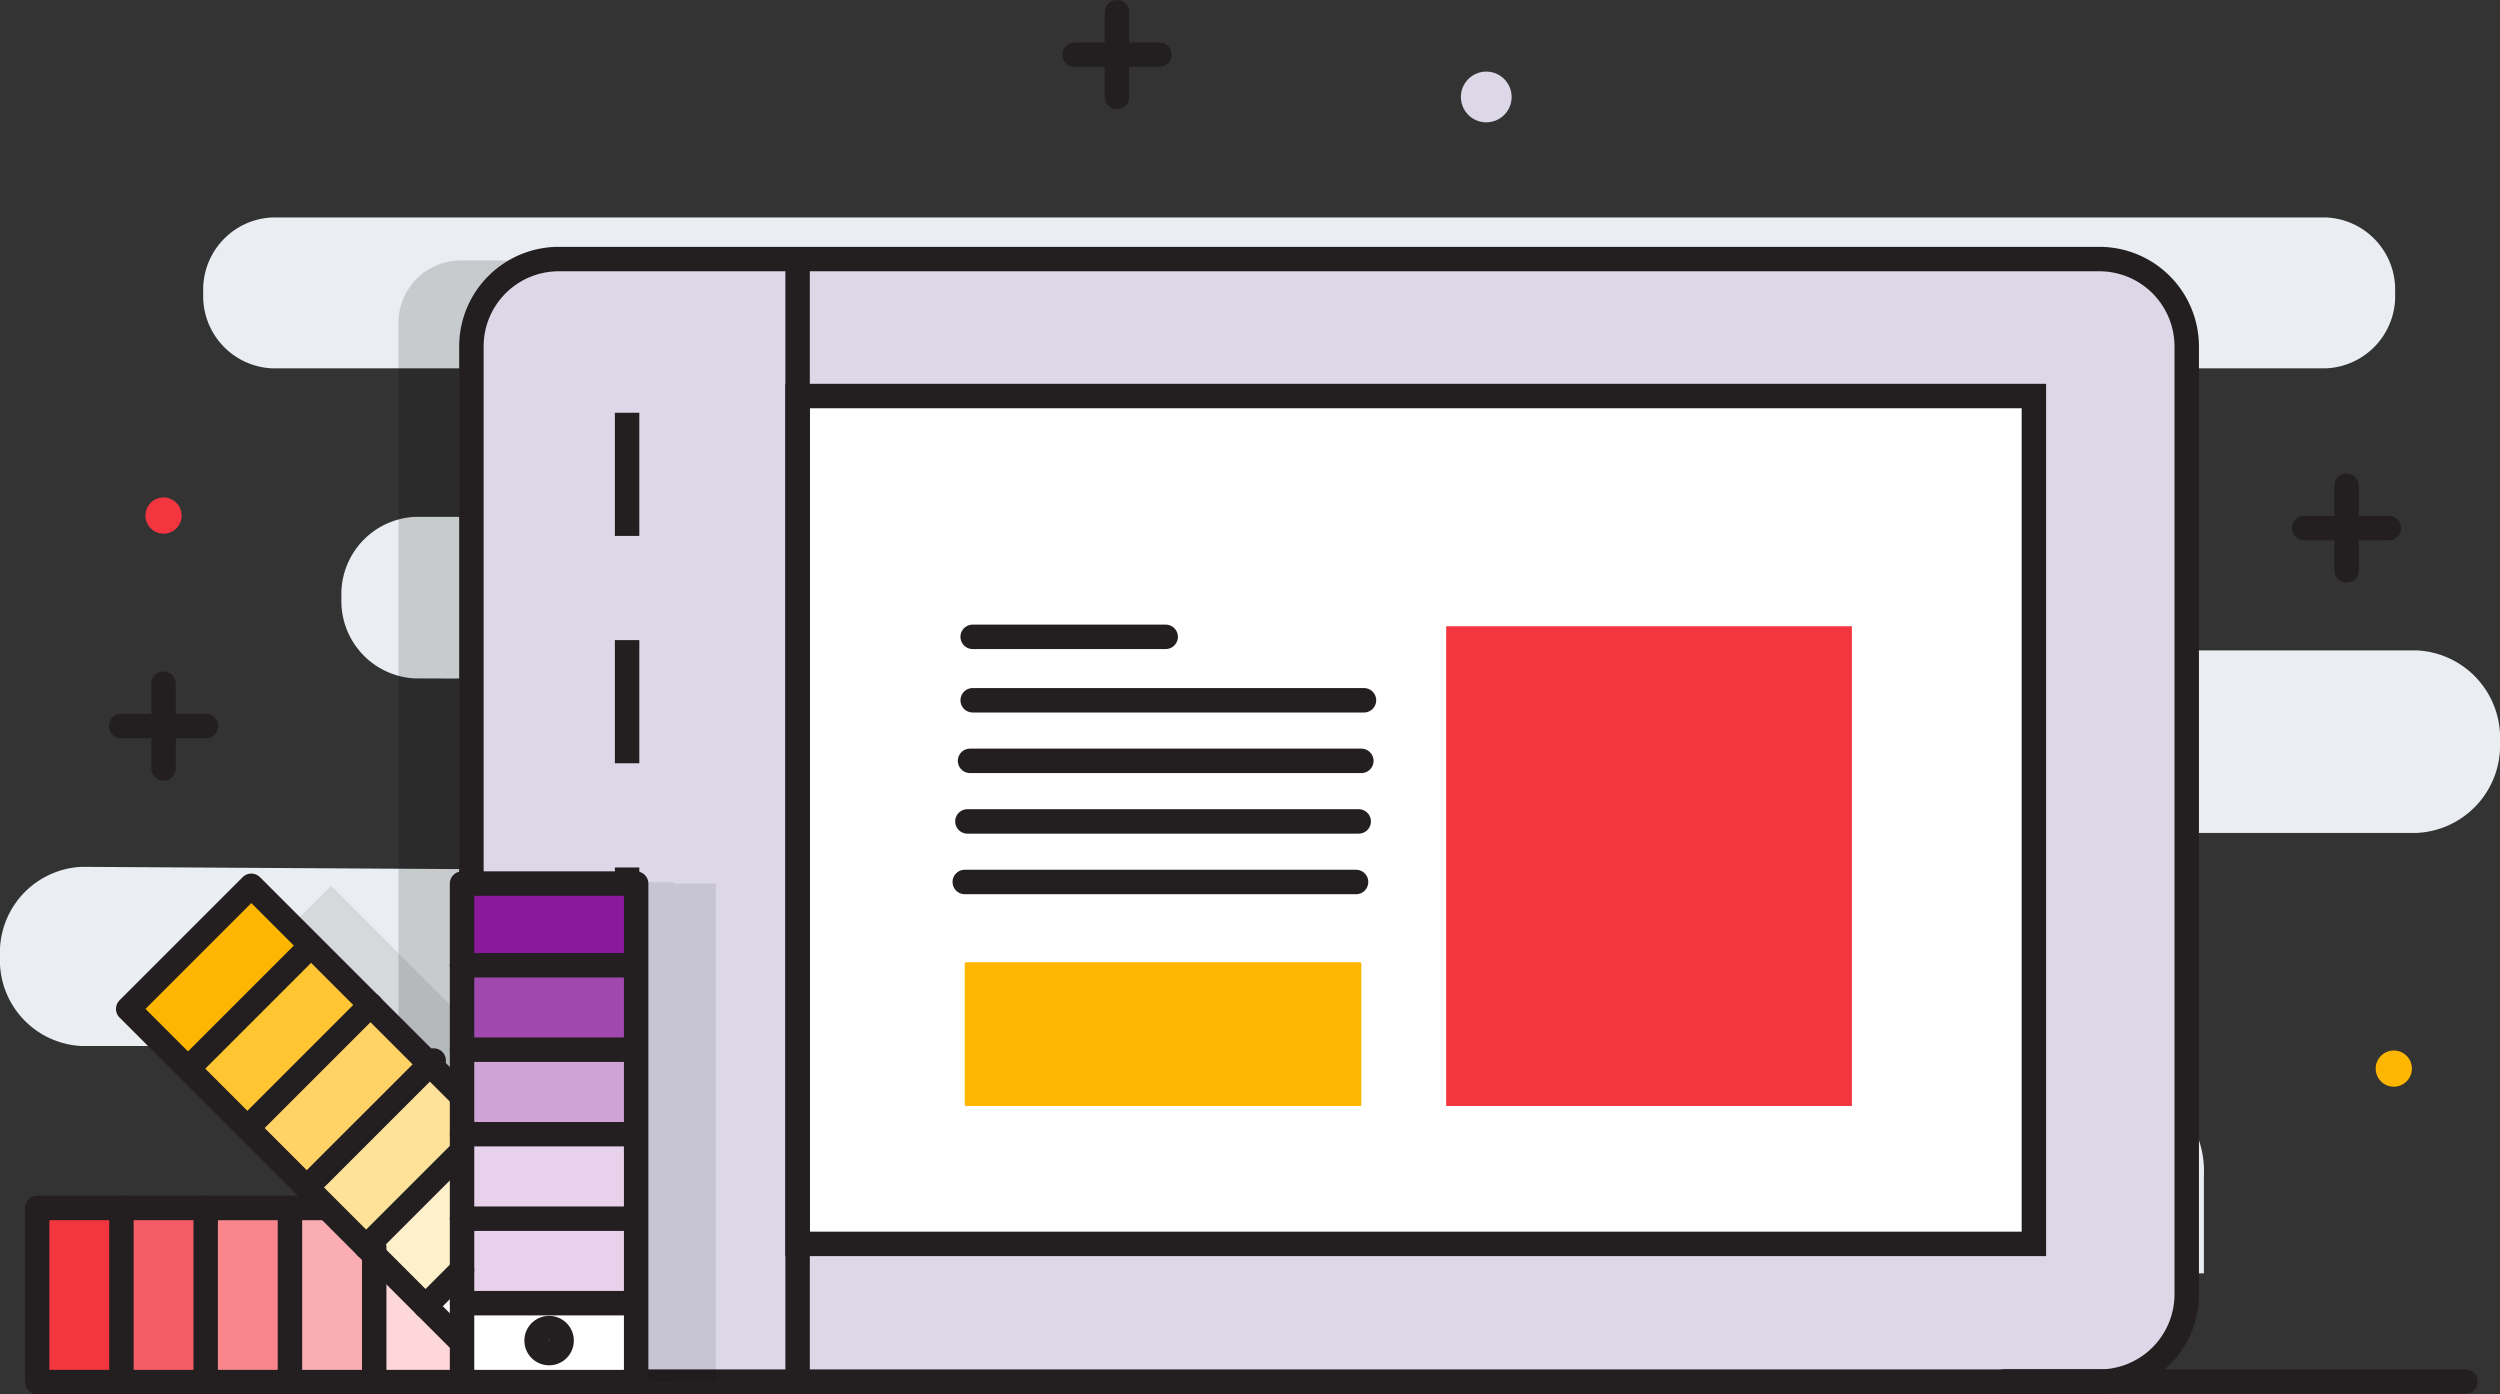 <svg xmlns="http://www.w3.org/2000/svg" width="153.418" height="85.565" viewBox="0 0 153.418 85.565">
  <rect x="0" y="0" width="153.418" height="85.565" fill="#333333" stroke="none"/>
  <g id="A_Unified_Brand_Identity" data-name="A Unified Brand Identity" transform="translate(-14.582 -59.193)">
    <g id="Group_27" data-name="Group 27" transform="translate(22.018 101.148)">
      <line id="Line_39" data-name="Line 39" x2="5.202" transform="translate(0 2.601)" fill="none" stroke="#231f20" stroke-linecap="round" stroke-miterlimit="10" stroke-width="1.5"/>
      <line id="Line_40" data-name="Line 40" y1="5.202" transform="translate(2.601)" fill="none" stroke="#231f20" stroke-linecap="round" stroke-miterlimit="10" stroke-width="1.5"/>
    </g>
    <g id="Group_28" data-name="Group 28" transform="translate(155.983 88.998)">
      <line id="Line_41" data-name="Line 41" x2="5.202" transform="translate(0 2.601)" fill="none" stroke="#231f20" stroke-linecap="round" stroke-miterlimit="10" stroke-width="1.5"/>
      <line id="Line_42" data-name="Line 42" y1="5.202" transform="translate(2.601)" fill="none" stroke="#231f20" stroke-linecap="round" stroke-miterlimit="10" stroke-width="1.5"/>
    </g>
    <g id="Group_29" data-name="Group 29" transform="translate(80.528 59.943)">
      <line id="Line_43" data-name="Line 43" x2="5.202" transform="translate(0 2.601)" fill="none" stroke="#231f20" stroke-linecap="round" stroke-miterlimit="10" stroke-width="1.5"/>
      <line id="Line_44" data-name="Line 44" y1="5.202" transform="translate(2.601)" fill="none" stroke="#231f20" stroke-linecap="round" stroke-miterlimit="10" stroke-width="1.5"/>
    </g>
    <circle id="Ellipse_15" data-name="Ellipse 15" cx="1.111" cy="1.111" r="1.111" transform="translate(160.371 123.659)" fill="#ffb600"/>
    <circle id="Ellipse_16" data-name="Ellipse 16" cx="1.111" cy="1.111" r="1.111" transform="translate(23.508 89.721)" fill="#f33540"/>
    <circle id="Ellipse_17" data-name="Ellipse 17" cx="1.557" cy="1.557" r="1.557" transform="translate(104.233 63.587)" fill="#dcd8e8"/>
    <g id="Group_41" data-name="Group 41" transform="translate(14.582 72.541)">
      <path id="Path_23" data-name="Path 23" d="M27.055,81.063h0a4.433,4.433,0,0,0,4.208,4.628H50.276a4.365,4.365,0,0,1,4.144,4.558h0a4.366,4.366,0,0,1-4.144,4.557H40.043a4.748,4.748,0,0,0-4.507,4.957h0a4.749,4.749,0,0,0,4.493,4.956l37.36.126.658,11.788-58.441-.351a5.26,5.26,0,0,0-5.024,5.495h0a5.264,5.264,0,0,0,5,5.5H32.5a5.3,5.3,0,0,1,5.035,5.537v8.572l112.294-.159v-6.009a5.938,5.938,0,0,0-5.6-6.194l-17.185-.116V114.2H162.9a5.369,5.369,0,0,0,5.1-5.6h0a5.369,5.369,0,0,0-5.1-5.6h-16.9c0-4.818-3.551-8.723-7.932-8.723H127.288V85.689l30.067,0a4.434,4.434,0,0,0,4.208-4.628h0a4.433,4.433,0,0,0-4.208-4.628H31.263A4.433,4.433,0,0,0,27.055,81.063Z" transform="translate(-14.582 -76.435)" fill="#eaeef2"/>
      <g id="Group_30" data-name="Group 30" transform="translate(24.456 1.941)" opacity="0.15">
        <path id="Path_24" data-name="Path 24" d="M180.971,83.587v1.551a5.365,5.365,0,0,0-5.363-5.363h1.543A3.814,3.814,0,0,1,180.971,83.587Z" transform="translate(-77.057 -79.164)"/>
        <path id="Path_25" data-name="Path 25" d="M180.971,162.925v1.551a3.81,3.81,0,0,1-3.819,3.812h-1.543A5.365,5.365,0,0,0,180.971,162.925Z" transform="translate(-77.057 -98.796)"/>
        <path id="Path_26" data-name="Path 26" d="M151.862,85.25v58.155a5.365,5.365,0,0,1-5.363,5.363H50.416a3.814,3.814,0,0,1-3.819-3.812V83.7a3.819,3.819,0,0,1,3.819-3.812H146.5A5.365,5.365,0,0,1,151.862,85.25Z" transform="translate(-46.597 -79.191)"/>
        <line id="Line_45" data-name="Line 45" y1="0.611" transform="translate(18.667)" fill="none"/>
        <line id="Line_46" data-name="Line 46" y2="7.558" transform="translate(8.202 10.042)" fill="none"/>
        <line id="Line_47" data-name="Line 47" y2="7.558" transform="translate(8.202 23.994)" fill="none"/>
        <line id="Line_48" data-name="Line 48" y2="7.557" transform="translate(8.202 37.947)" fill="none"/>
        <line id="Line_49" data-name="Line 49" y2="7.558" transform="translate(8.202 51.899)" fill="none"/>
      </g>
      <g id="Group_31" data-name="Group 31" transform="translate(28.929 1.944)">
        <path id="Rectangle_38" data-name="Rectangle 38" d="M5,0h95.273a5,5,0,0,1,5,5V63.889a5,5,0,0,1-5,5H5a5,5,0,0,1-5-5V5A5,5,0,0,1,5,0Z" transform="translate(0 0.607)" fill="#dcd8e8"/>
        <path id="Path_27" data-name="Path 27" d="M145.52,79.774h6.835a5.362,5.362,0,0,1,5.361,5.362V143.3a5.361,5.361,0,0,1-5.361,5.362H57.815a5.362,5.362,0,0,1-5.363-5.362V85.136a5.362,5.362,0,0,1,5.363-5.362Z" transform="translate(-52.452 -79.168)" fill="none" stroke="#231f20" stroke-miterlimit="10" stroke-width="1.5"/>
        <rect id="Rectangle_39" data-name="Rectangle 39" width="75.867" height="52.031" transform="translate(20.018 9.011)" fill="#fff"/>
        <rect id="Rectangle_40" data-name="Rectangle 40" width="75.867" height="52.031" transform="translate(20.018 9.011)" fill="none" stroke="#231f20" stroke-miterlimit="10" stroke-width="1.5"/>
        <line id="Line_50" data-name="Line 50" y2="69.491" transform="translate(20.018)" fill="none" stroke="#231f20" stroke-miterlimit="10" stroke-width="1.5"/>
        <line id="Line_51" data-name="Line 51" y2="7.558" transform="translate(9.554 10.038)" fill="none" stroke="#231f20" stroke-miterlimit="10" stroke-width="1.5"/>
        <line id="Line_52" data-name="Line 52" y2="7.558" transform="translate(9.554 23.99)" fill="none" stroke="#231f20" stroke-miterlimit="10" stroke-width="1.5"/>
        <line id="Line_53" data-name="Line 53" y2="7.557" transform="translate(9.554 37.943)" fill="none" stroke="#231f20" stroke-miterlimit="10" stroke-width="1.5"/>
        <line id="Line_54" data-name="Line 54" y2="7.558" transform="translate(9.554 51.895)" fill="none" stroke="#231f20" stroke-miterlimit="10" stroke-width="1.5"/>
      </g>
      <g id="Group_39" data-name="Group 39" transform="translate(7.171 40.804)" opacity="0.09">
        <path id="Path_42" data-name="Path 42" d="M54.634,160.97v.069l-.222.222v-.069Z" transform="translate(-31.157 -137.198)"/>
        <rect id="Rectangle_47" data-name="Rectangle 47" width="4.514" height="0.069" transform="translate(23.477 30.594)"/>
        <path id="Path_43" data-name="Path 43" d="M54.634,160.97v.069l-.222.222v-.069Z" transform="translate(-31.157 -137.198)"/>
        <rect id="Rectangle_48" data-name="Rectangle 48" width="4.514" height="0.069" transform="translate(23.477 30.594)"/>
        <path id="Path_44" data-name="Path 44" d="M54.634,160.97v.069l-.222.222v-.069Z" transform="translate(-31.157 -137.198)"/>
        <path id="Path_45" data-name="Path 45" d="M60.818,163.65l-.038.038h-.168v-.038Z" transform="translate(-32.621 -137.831)"/>
        <path id="Path_46" data-name="Path 46" d="M54.634,160.97v.069l-.222.222v-.069Z" transform="translate(-31.157 -137.198)"/>
        <path id="Path_47" data-name="Path 47" d="M54.634,160.97v.069l-.222.222v-.069Z" transform="translate(-31.157 -137.198)"/>
        <path id="Path_48" data-name="Path 48" d="M60.818,163.65l-.038.038h-.168v-.038Z" transform="translate(-32.621 -137.831)"/>
        <path id="Path_49" data-name="Path 49" d="M60.818,163.65l-.038.038h-.168v-.038Z" transform="translate(-32.621 -137.831)"/>
        <rect id="Rectangle_49" data-name="Rectangle 49" width="10.679" height="0.069" transform="translate(23.477)"/>
        <rect id="Rectangle_50" data-name="Rectangle 50" width="10.679" height="0.069" transform="translate(23.477)"/>
        <path id="Path_50" data-name="Path 50" d="M60.818,163.65l-.038.038h-.168v-.038Z" transform="translate(-32.621 -137.831)"/>
        <path id="Path_51" data-name="Path 51" d="M50.048,129.94v13.07l-1.963-1.963-7.31-7.31-3.659-3.659-7.555,7.555,3.659,3.659,7.31,7.31,1.245,1.245H23.969v10.687H50.048v-.069H60.728V129.94Zm0,23.772-.222.222v-.069l.222-.222Zm4.683,2.017h-.168v-.038h.206Z" transform="translate(-23.969 -129.871)"/>
        <path id="Path_52" data-name="Path 52" d="M60.818,163.65l-.038.038h-.168v-.038Z" transform="translate(-32.621 -137.831)"/>
        <rect id="Rectangle_51" data-name="Rectangle 51" width="10.679" height="0.069" transform="translate(23.477 30.594)"/>
        <line id="Line_65" data-name="Line 65" x1="10.367" transform="translate(23.475 5.082)" fill="none"/>
        <line id="Line_66" data-name="Line 66" x1="10.367" transform="translate(23.475 10.267)" fill="none"/>
        <line id="Line_67" data-name="Line 67" x1="8.051" transform="translate(25.792 15.454)" fill="none"/>
        <line id="Line_68" data-name="Line 68" x1="2.872" transform="translate(30.971 20.633)" fill="none"/>
        <line id="Line_69" data-name="Line 69" x1="7.33" y2="7.33" transform="translate(6.664 4.094)" fill="none"/>
        <line id="Line_70" data-name="Line 70" x1="0.008" y2="0.008" transform="translate(17.855 7.509)" fill="none"/>
        <line id="Line_71" data-name="Line 71" x1="7.33" y2="7.33" transform="translate(14.407 10.93)" fill="none"/>
        <line id="Line_72" data-name="Line 72" x1="3.315" y2="3.315" transform="translate(19.978 16.661)" fill="none"/>
        <line id="Line_73" data-name="Line 73" x1="5.645" transform="translate(28.198 25.82)" fill="none"/>
      </g>
      <g id="Group_40" data-name="Group 40" transform="translate(2.28 40.806)">
        <rect id="Rectangle_52" data-name="Rectangle 52" width="10.685" height="30.592" transform="translate(30.592 19.975) rotate(90)" fill="#fff"/>
        <rect id="Rectangle_53" data-name="Rectangle 53" width="10.685" height="5.171" transform="translate(5.171 19.975) rotate(90)" fill="#f33540"/>
        <rect id="Rectangle_54" data-name="Rectangle 54" width="10.685" height="5.171" transform="translate(10.342 19.975) rotate(90)" fill="#f55d66"/>
        <rect id="Rectangle_55" data-name="Rectangle 55" width="10.685" height="5.171" transform="translate(15.513 19.975) rotate(90)" fill="#f8868c"/>
        <rect id="Rectangle_56" data-name="Rectangle 56" width="10.685" height="5.171" transform="translate(20.684 19.975) rotate(90)" fill="#faaeb3"/>
        <rect id="Rectangle_57" data-name="Rectangle 57" width="10.685" height="5.171" transform="translate(25.855 19.975) rotate(90)" fill="#fdd7d9"/>
        <rect id="Rectangle_58" data-name="Rectangle 58" width="10.685" height="30.592" transform="translate(30.592 19.975) rotate(90)" fill="none" stroke="#231f20" stroke-linecap="round" stroke-linejoin="round" stroke-width="1.5"/>
        <rect id="Rectangle_59" data-name="Rectangle 59" width="10.685" height="30.592" transform="translate(34.774 21.836) rotate(135)" fill="#fff"/>
        <rect id="Rectangle_60" data-name="Rectangle 60" width="10.685" height="5.171" transform="translate(16.799 3.861) rotate(135)" fill="#ffb600"/>
        <rect id="Rectangle_61" data-name="Rectangle 61" width="10.685" height="5.171" transform="translate(20.456 7.518) rotate(135)" fill="#ffc533"/>
        <rect id="Rectangle_62" data-name="Rectangle 62" width="10.685" height="5.171" transform="translate(24.112 11.174) rotate(135)" fill="#ffd366"/>
        <rect id="Rectangle_63" data-name="Rectangle 63" width="10.685" height="5.171" transform="translate(27.769 14.831) rotate(135)" fill="#ffe299"/>
        <rect id="Rectangle_64" data-name="Rectangle 64" width="10.685" height="5.171" transform="translate(31.425 18.487) rotate(135)" fill="#fff0cc"/>
        <rect id="Rectangle_65" data-name="Rectangle 65" width="10.685" height="30.592" transform="translate(34.774 21.836) rotate(135)" fill="none" stroke="#231f20" stroke-linecap="round" stroke-linejoin="round" stroke-width="1.5"/>
        <rect id="Rectangle_66" data-name="Rectangle 66" width="10.685" height="30.591" transform="translate(36.759 30.591) rotate(180)" fill="#fff"/>
        <rect id="Rectangle_67" data-name="Rectangle 67" width="10.685" height="5.171" transform="translate(36.759 5.171) rotate(180)" fill="#8a1a9b"/>
        <rect id="Rectangle_68" data-name="Rectangle 68" width="10.685" height="5.171" transform="translate(36.759 10.342) rotate(180)" fill="#a148af"/>
        <rect id="Rectangle_69" data-name="Rectangle 69" width="10.685" height="5.171" transform="translate(36.759 15.513) rotate(180)" fill="#d0a3d7"/>
        <rect id="Rectangle_70" data-name="Rectangle 70" width="10.685" height="5.171" transform="translate(36.759 20.684) rotate(180)" fill="#e8d1eb"/>
        <rect id="Rectangle_71" data-name="Rectangle 71" width="10.685" height="5.171" transform="translate(36.759 25.855) rotate(180)" fill="#e8d1eb"/>
        <path id="Path_53" data-name="Path 53" d="M57.69,166.421a.767.767,0,1,0,.767-.767A.767.767,0,0,0,57.69,166.421Z" transform="translate(-27.04 -138.306)" fill="none" stroke="#231f20" stroke-linecap="round" stroke-linejoin="round" stroke-width="1.5"/>
        <rect id="Rectangle_72" data-name="Rectangle 72" width="10.685" height="30.591" transform="translate(36.759 30.66) rotate(180)" fill="none" stroke="#231f20" stroke-linecap="round" stroke-linejoin="round" stroke-width="1.5"/>
        <line id="Line_74" data-name="Line 74" x1="10.367" transform="translate(26.074 5.08)" fill="none" stroke="#231f20" stroke-linecap="round" stroke-linejoin="round" stroke-width="1.5"/>
        <line id="Line_75" data-name="Line 75" x1="10.367" transform="translate(26.074 10.264)" fill="none" stroke="#231f20" stroke-linecap="round" stroke-linejoin="round" stroke-width="1.5"/>
        <line id="Line_76" data-name="Line 76" x1="10.367" transform="translate(26.074 15.449)" fill="none" stroke="#231f20" stroke-linecap="round" stroke-linejoin="round" stroke-width="1.5"/>
        <line id="Line_77" data-name="Line 77" x1="10.367" transform="translate(26.074 20.634)" fill="none" stroke="#231f20" stroke-linecap="round" stroke-linejoin="round" stroke-width="1.5"/>
        <line id="Line_78" data-name="Line 78" x1="7.33" y2="7.33" transform="translate(9.263 4.091)" fill="none" stroke="#231f20" stroke-linecap="round" stroke-linejoin="round" stroke-width="1.5"/>
        <line id="Line_79" data-name="Line 79" x1="7.33" y2="7.33" transform="translate(13.134 7.509)" fill="none" stroke="#231f20" stroke-linecap="round" stroke-linejoin="round" stroke-width="1.5"/>
        <line id="Line_80" data-name="Line 80" x1="7.33" y2="7.33" transform="translate(17.005 10.927)" fill="none" stroke="#231f20" stroke-linecap="round" stroke-linejoin="round" stroke-width="1.5"/>
        <line id="Line_81" data-name="Line 81" x1="5.704" y2="5.704" transform="translate(20.19 16.658)" fill="none" stroke="#231f20" stroke-linecap="round" stroke-linejoin="round" stroke-width="1.5"/>
        <line id="Line_82" data-name="Line 82" y2="8.274" transform="translate(20.684 22.386)" fill="none" stroke="#231f20" stroke-linecap="round" stroke-linejoin="round" stroke-width="1.5"/>
        <line id="Line_83" data-name="Line 83" y2="10.685" transform="translate(15.513 19.975)" fill="none" stroke="#231f20" stroke-linecap="round" stroke-linejoin="round" stroke-width="1.5"/>
        <line id="Line_84" data-name="Line 84" y2="10.685" transform="translate(10.342 19.975)" fill="none" stroke="#231f20" stroke-linecap="round" stroke-linejoin="round" stroke-width="1.5"/>
        <line id="Line_85" data-name="Line 85" y2="10.685" transform="translate(5.171 19.975)" fill="none" stroke="#231f20" stroke-linecap="round" stroke-linejoin="round" stroke-width="1.5"/>
        <line id="Line_86" data-name="Line 86" x1="2.24" y2="2.24" transform="translate(23.834 23.767)" fill="none" stroke="#231f20" stroke-linecap="round" stroke-linejoin="round" stroke-width="1.5"/>
        <line id="Line_87" data-name="Line 87" x1="10.367" transform="translate(26.074 25.818)" fill="none" stroke="#231f20" stroke-linecap="round" stroke-linejoin="round" stroke-width="1.5"/>
      </g>
    </g>
    <line id="Line_88" data-name="Line 88" x2="28.291" transform="translate(137.589 143.973)" fill="none" stroke="#231f20" stroke-linecap="round" stroke-miterlimit="10" stroke-width="1.5"/>
    <g id="Group_47" data-name="Group 47" transform="translate(-45.742 -29.715)">
      <g id="Group_46" data-name="Group 46">
        <path id="Rectangle_75" data-name="Rectangle 75" d="M2.22,0H62.206a2.22,2.22,0,0,1,2.22,2.22V48.851a0,0,0,0,1,0,0H0a0,0,0,0,1,0,0V2.22A2.22,2.22,0,0,1,2.22,0Z" transform="translate(114.38 114.89)" fill="#fff"/>
        <rect id="Rectangle_76" data-name="Rectangle 76" width="24.898" height="29.44" transform="translate(149.072 127.339)" fill="#fff"/>
        <path id="Rectangle_77" data-name="Rectangle 77" d="M2.22,0H62.206a2.22,2.22,0,0,1,2.22,2.22V6.9a0,0,0,0,1,0,0H0a0,0,0,0,1,0,0V2.22A2.22,2.22,0,0,1,2.22,0Z" transform="translate(114.38 114.713)" fill="#fff"/>
        <path id="Rectangle_78" data-name="Rectangle 78" d="M2.22,0H62.206a2.22,2.22,0,0,1,2.22,2.22V48.851a0,0,0,0,1,0,0H0a0,0,0,0,1,0,0V2.22A2.22,2.22,0,0,1,2.22,0Z" transform="translate(114.38 114.713)" fill="#fff"/>
        <line id="Line_107" data-name="Line 107" x2="64.427" transform="translate(114.38 121.616)" fill="#fff"/>
        <circle id="Ellipse_18" data-name="Ellipse 18" cx="1.71" cy="1.71" r="1.71" transform="translate(117.525 116.897)" fill="#fff"/>
        <circle id="Ellipse_19" data-name="Ellipse 19" cx="1.71" cy="1.71" r="1.71" transform="translate(122.516 116.897)" fill="#fff"/>
        <circle id="Ellipse_20" data-name="Ellipse 20" cx="1.71" cy="1.71" r="1.71" transform="translate(127.183 116.897)" fill="#fff"/>
        <rect id="Rectangle_79" data-name="Rectangle 79" width="24.337" height="8.824" rx="0.086" transform="translate(119.528 147.956)" fill="#fff"/>
        <rect id="Rectangle_80" data-name="Rectangle 80" width="24.337" height="8.824" transform="translate(119.69 147.956)" fill="#fff"/>
        <rect id="Rectangle_81" data-name="Rectangle 81" width="24.898" height="29.44" rx="0.044" transform="translate(149.072 127.339)" fill="#fff"/>
        <line id="Line_108" data-name="Line 108" x2="11.845" transform="translate(120.014 127.988)" fill="#fff"/>
        <line id="Line_109" data-name="Line 109" x2="24.014" transform="translate(120.014 131.882)" fill="#fff"/>
        <line id="Line_110" data-name="Line 110" x2="24.014" transform="translate(119.852 135.599)" fill="#fff"/>
        <line id="Line_111" data-name="Line 111" x2="24.014" transform="translate(119.69 139.316)" fill="#fff"/>
        <line id="Line_112" data-name="Line 112" x2="24.014" transform="translate(119.528 143.033)" fill="#fff"/>
        <path id="Path_91" data-name="Path 91" d="M136.741,133.416a9.558,9.558,0,1,1-9.558-9.558A9.558,9.558,0,0,1,136.741,133.416Zm-9.558-12.154a12.154,12.154,0,1,0,12.154,12.154A12.155,12.155,0,0,0,127.183,121.262Z" fill="#fff"/>
        <rect id="Rectangle_83" data-name="Rectangle 83" width="24.898" height="29.44" transform="translate(149.072 127.339)" fill="#f33540"/>
        <circle id="Ellipse_21" data-name="Ellipse 21" cx="1.71" cy="1.71" r="1.71" transform="translate(117.525 116.897)" fill="#fff"/>
        <circle id="Ellipse_22" data-name="Ellipse 22" cx="1.71" cy="1.71" r="1.71" transform="translate(122.516 116.897)" fill="#fff"/>
        <circle id="Ellipse_23" data-name="Ellipse 23" cx="1.71" cy="1.71" r="1.71" transform="translate(127.183 116.897)" fill="#fff"/>
        <rect id="Rectangle_86" data-name="Rectangle 86" width="24.337" height="8.824" rx="0.086" transform="translate(119.528 147.956)" fill="#ffb600"/>
        <line id="Line_114" data-name="Line 114" x2="11.845" transform="translate(120.014 127.988)" fill="none" stroke="#231f20" stroke-linecap="round" stroke-miterlimit="10" stroke-width="1.5"/>
        <g id="Group_45" data-name="Group 45">
          <line id="Line_115" data-name="Line 115" x2="24.014" transform="translate(120.014 131.882)" fill="none" stroke="#231f20" stroke-linecap="round" stroke-miterlimit="10" stroke-width="1.5"/>
          <line id="Line_116" data-name="Line 116" x2="24.014" transform="translate(119.852 135.599)" fill="none" stroke="#231f20" stroke-linecap="round" stroke-miterlimit="10" stroke-width="1.5"/>
          <line id="Line_117" data-name="Line 117" x2="24.014" transform="translate(119.69 139.316)" fill="none" stroke="#231f20" stroke-linecap="round" stroke-miterlimit="10" stroke-width="1.5"/>
          <line id="Line_118" data-name="Line 118" x2="24.014" transform="translate(119.528 143.033)" fill="none" stroke="#231f20" stroke-linecap="round" stroke-miterlimit="10" stroke-width="1.5"/>
        </g>
      </g>
    </g>
  </g>
</svg>
